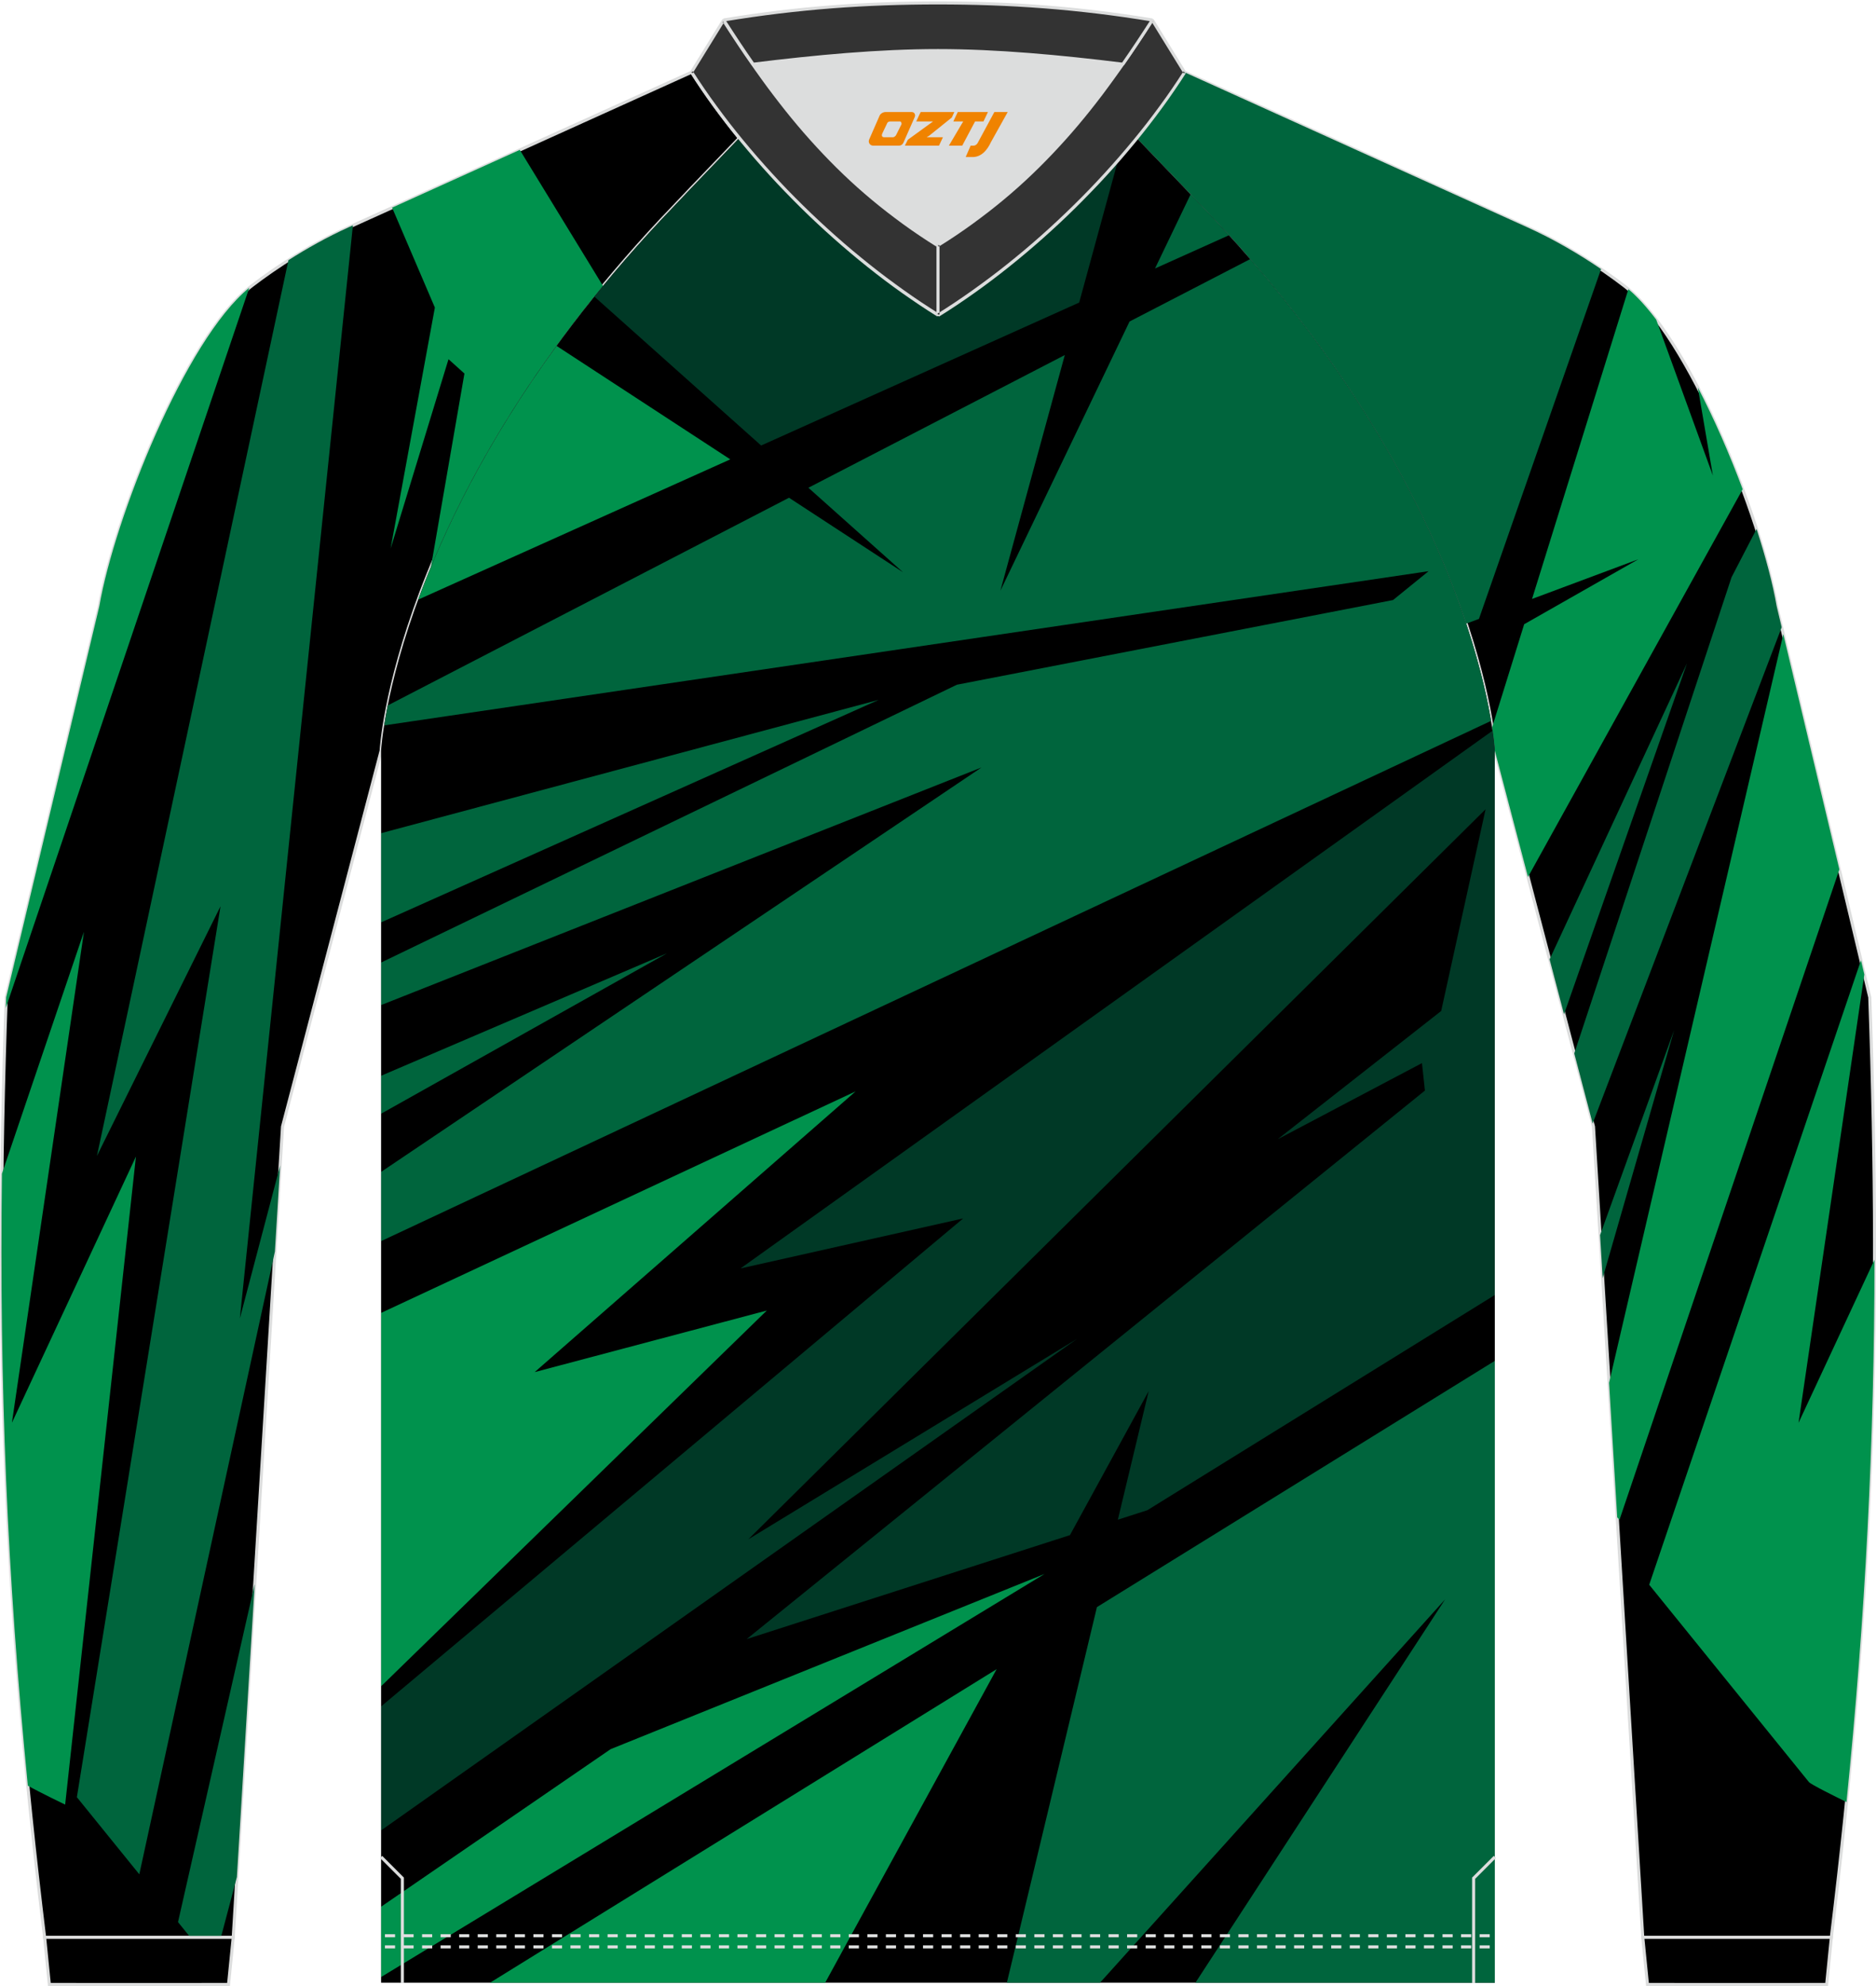 <?xml version="1.0" encoding="utf-8"?>
<!-- Generator: Adobe Illustrator 22.0.0, SVG Export Plug-In . SVG Version: 6.00 Build 0)  -->
<svg xmlns="http://www.w3.org/2000/svg" xmlns:xlink="http://www.w3.org/1999/xlink" version="1.1" id="图层_1" x="0px" y="0px" width="379.5px" height="401.5px" viewBox="0 0 379.5 401.5" enable-background="new 0 0 379.5 401.5" xml:space="preserve">
<g>
	<path fill-rule="evenodd" clip-rule="evenodd" stroke="#DCDDDD" stroke-width="0.617" stroke-miterlimit="22.926" d="   M229.95,27.92c7.01,7.27,13.64,14.23,15.79,16.52c54.03,57.62,56.66,107.31,56.66,107.31l19.95,76.01l9.97,163.93h38.14   c8.23-67.36,10.21-121.42,7.78-190.06l-18.85-79.1c-3.08-17.85-17.7-54.67-30.79-64.71c-4.92-3.78-12.03-8.42-19.65-11.86   L239.62,14.6C236.76,19.09,233.5,23.56,229.95,27.92z"/>
	<polygon fill-rule="evenodd" clip-rule="evenodd" fill="#00653D" points="324.21,258.4 338.66,208.27 323.68,249.7  "/>
	<polygon fill-rule="evenodd" clip-rule="evenodd" fill="#00653D" points="341.26,134.12 313.47,193.95 316.39,205.06  "/>
	<path fill-rule="evenodd" clip-rule="evenodd" fill="#00653D" d="M323.88,54.4l-24.7,70.72l-2.59,0.97   c-6.63-19.95-20.78-49.57-50.85-81.64c-2.14-2.29-8.78-9.25-15.79-16.52c3.55-4.36,6.81-8.83,9.67-13.32l69.34,31.34   C314.4,48.4,319.57,51.47,323.88,54.4z"/>
	<polygon fill-rule="evenodd" clip-rule="evenodd" fill="#00924D" points="360.75,128.21 325.5,279.56 327.15,306.77 327.61,307.26    372.09,175.77  "/>
	<path fill-rule="evenodd" clip-rule="evenodd" fill="#00653D" d="M355.34,106.94l-5.06,9.76l-31.82,96.27l3.72,14.17l38.24-100.33   l-1.02-4.28C358.66,118.21,357.24,112.81,355.34,106.94z"/>
	<path fill-rule="evenodd" clip-rule="evenodd" fill="#00924D" d="M309.1,177.3l43.43-78.39c-2.59-6.94-5.7-14.11-9.07-20.58   l3.04,17.81l-11.46-31.52c-1.88-2.48-3.76-4.58-5.63-6.16l-19.49,62.63l21.5-8.02l-23.09,13.13l-6.5,20.88   c0.46,3.02,0.55,4.65,0.55,4.65L309.1,177.3z"/>
	<path fill-rule="evenodd" clip-rule="evenodd" fill="#00924D" d="M333.62,320.39l42.84-126.25l0.68,2.87l-13.31,90.64l15.37-32.98   c-0.05,37.09-1.82,71.73-5.67,109.65c-2.23-1.09-7.21-3.55-7.61-4.05C365.41,359.63,333.62,320.39,333.62,320.39z"/>
	<path fill-rule="evenodd" clip-rule="evenodd" stroke="#DCDDDD" stroke-width="0.617" stroke-miterlimit="22.926" d="   M149.55,27.92c-7.01,7.27-13.64,14.23-15.79,16.52c-54.03,57.62-56.66,107.31-56.66,107.31l-19.95,76.01l-9.97,163.93H9.03   C0.8,324.32-1.17,270.26,1.26,201.62l18.85-79.1c3.08-17.85,17.7-54.67,30.79-64.71c4.92-3.78,12.03-8.42,19.65-11.86l69.34-31.34   C142.74,19.09,146,23.56,149.55,27.92z"/>
	<polygon fill-rule="evenodd" clip-rule="evenodd" fill="#00653D" points="51.47,320.47 36.01,388.59 38.51,391.68 44.69,391.68    47.92,379.49 51.52,320.33  "/>
	<path fill-rule="evenodd" clip-rule="evenodd" fill="#00924D" d="M79.32,41.98l8.65,20.2l-8.95,48.71l11.71-38.27l3.22,2.9   l-6.79,39.17c6.52-15.81,17.23-35.53,34.83-56.87L105.15,30.3L79.32,41.98z"/>
	<path fill-rule="evenodd" clip-rule="evenodd" fill="#00653D" d="M58.35,52.6L19.61,233.69l25-50.47L15.55,363.34l12.63,15.59   l27.43-125.9l1.06-17.39l-8.15,30.9L71.39,45.56l-0.85,0.38C66.21,47.9,62.04,50.25,58.35,52.6z"/>
	<path fill-rule="evenodd" clip-rule="evenodd" fill="#00924D" d="M1.18,203.77l49.25-145.6c-12.97,10.54-27.28,46.7-30.33,64.34   l-18.85,79.1L1.18,203.77z"/>
	<path fill-rule="evenodd" clip-rule="evenodd" fill="#00924D" d="M0.39,237.29l16.59-48.9L2.41,287.64l25.09-53.82L13.18,364.84   c0,0-5.18-2.49-7.55-3.83C1.43,318.54-0.14,280.03,0.39,237.29z"/>
	<path fill-rule="evenodd" clip-rule="evenodd" stroke="#DCDDDD" stroke-width="0.617" stroke-miterlimit="22.926" d="   M47.18,391.68l-0.95,9.51c-12.08,0.03-24.17,0.03-36.25,0l-0.95-9.51C21.75,391.68,34.47,391.68,47.18,391.68z"/>
	<path fill-rule="evenodd" clip-rule="evenodd" stroke="#DCDDDD" stroke-width="0.617" stroke-miterlimit="22.926" d="   M332.32,391.68l0.95,9.51c12.08,0.03,24.17,0.03,36.25,0l0.95-9.51C357.75,391.68,345.04,391.68,332.32,391.68z"/>
	<path fill-rule="evenodd" clip-rule="evenodd" d="M302.39,400.84v-249.1c0,0-2.63-49.69-56.66-107.31   c-2.14-2.29-8.78-9.25-15.79-16.52c-11.34,13.92-25.73,26.78-40.2,35.79c-14.47-9.01-28.86-21.86-40.2-35.79   c-7.01,7.27-13.64,14.23-15.79,16.52c-54.03,57.62-56.66,107.31-56.66,107.31v249.1h112.64H302.39z"/>
	<polygon fill-rule="evenodd" clip-rule="evenodd" fill="#00653D" points="77.11,225.15 134.91,192.74 77.11,217.48  "/>
	<polygon fill-rule="evenodd" clip-rule="evenodd" fill="#00653D" points="177.75,141.49 77.11,168.44 77.11,186.47  "/>
	<polygon fill-rule="evenodd" clip-rule="evenodd" fill="#00653D" points="222.53,400.84 292.33,323.35 241.83,400.84    302.39,400.84 302.39,275.12 221.9,324.91 206.65,388.49 203.68,400.84  "/>
	<polygon fill-rule="evenodd" clip-rule="evenodd" fill="#00924D" points="166.93,400.84 172.93,389.86 201.61,337.46 112.94,392.3    99.14,400.84  "/>
	<polygon fill-rule="evenodd" clip-rule="evenodd" fill="#00924D" points="123.52,353.63 77.11,385.47 77.11,399.69 211.3,318.21     "/>
	<path fill-rule="evenodd" clip-rule="evenodd" fill="#00924D" d="M147.73,92.87l-63.12,28.35c5.11-13.92,13.67-31.67,27.98-51.29   L147.73,92.87z"/>
	<path fill-rule="evenodd" clip-rule="evenodd" fill="#00653D" d="M248.61,47.56l-14.96,6.72l7.2-14.99   c2.24,2.34,3.97,4.18,4.89,5.15C246.71,45.48,247.67,46.52,248.61,47.56z"/>
	<path fill-rule="evenodd" clip-rule="evenodd" fill="#003926" d="M226.18,32.38l-7.87,28.79l-64.34,28.9l-33.73-30.1   c4.11-5.09,8.6-10.27,13.53-15.53c2.14-2.29,8.78-9.25,15.79-16.52c11.34,13.92,25.73,26.78,40.2,35.79   C202.66,55.67,215.51,44.57,226.18,32.38z"/>
	<path fill-rule="evenodd" clip-rule="evenodd" fill="#003926" d="M301.94,147.72L149.8,256.44l45.04-10.11L77.11,344.97v25.07   l140.75-99.35l-66.48,40.51l149.14-147.59l-8.98,40.78l-33.09,25.94l29.2-15.4l0.6,5.55L151.04,331.38l65.4-21.02l15.93-29.12   l-6.24,26l5.97-1.92l70.28-43.5V151.74C302.39,151.74,302.32,150.33,301.94,147.72z"/>
	<path fill-rule="evenodd" clip-rule="evenodd" fill="#00653D" d="M77.73,146.65l211.26-31.17l-7.19,5.83l-88.23,17.12L77.11,194.59   v8.6l121.44-48.03L77.11,236.91v14l224.52-105.17c-2.37-14.01-11.83-50.93-48.72-93.36L228.5,65l-26.13,54.43l13.03-47.65   l-51.87,26.83l19.14,17.08l-23.06-15.06l-81.17,41.99C78.15,144.15,77.91,145.49,77.73,146.65z"/>
	<polygon fill-rule="evenodd" clip-rule="evenodd" fill="#00924D" points="77.11,265.42 173.09,220.64 108.16,277.4 155.12,264.95    77.11,340.9  "/>
	<g>
		<g>
			<path fill-rule="evenodd" clip-rule="evenodd" fill="#DCDDDD" d="M79.92,393.29v0.62h-2.05v-0.62H79.92L79.92,393.29z      M83.67,393.29v0.62h-2.05v-0.62H83.67L83.67,393.29z M87.43,393.29v0.62h-2.05v-0.62H87.43L87.43,393.29z M91.18,393.29v0.62     h-2.05v-0.62H91.18L91.18,393.29z M94.93,393.29v0.62h-2.05v-0.62H94.93L94.93,393.29z M98.69,393.29v0.62h-2.05v-0.62H98.69     L98.69,393.29z M102.44,393.29v0.62h-2.05v-0.62H102.44L102.44,393.29z M106.19,393.29v0.62h-0.35h-1.7v-0.62h1.7H106.19     L106.19,393.29z M109.95,393.29v0.62h-2.05v-0.62H109.95L109.95,393.29z M113.7,393.29v0.62h-0.86h-1.18v-0.62h1.18H113.7     L113.7,393.29z M117.45,393.29v0.62h-2.05v-0.62H117.45L117.45,393.29z M121.21,393.29v0.62h-1.38h-0.67v-0.62h0.67H121.21     L121.21,393.29z M124.96,393.29v0.62h-2.05v-0.62H124.96L124.96,393.29z M128.71,393.29v0.62h-1.89h-0.15v-0.62h0.15H128.71     L128.71,393.29z M132.47,393.29v0.62h-2.05v-0.62H132.47L132.47,393.29z M136.22,393.29v0.62h-2.05v-0.62H136.22L136.22,393.29z      M139.97,393.29v0.62h-2.05v-0.62H139.97L139.97,393.29z M143.73,393.29v0.62h-2.05v-0.62H143.73L143.73,393.29z M147.48,393.29     v0.62h-2.05v-0.62H147.48L147.48,393.29z M151.23,393.29v0.62h-2.05v-0.62H151.23L151.23,393.29z M154.99,393.29v0.62h-0.2h-1.85     v-0.62h1.85H154.99L154.99,393.29z M158.74,393.29v0.62h-2.05v-0.62H158.74L158.74,393.29z M162.49,393.29v0.62h-0.71h-1.34     v-0.62h1.34H162.49L162.49,393.29z M166.25,393.29v0.62h-2.05v-0.62H166.25L166.25,393.29z M170,393.29v0.62h-1.23h-0.82v-0.62     h0.82H170L170,393.29z M173.75,393.29v0.62h-2.05v-0.62H173.75L173.75,393.29z M177.51,393.29v0.62h-1.74h-0.31v-0.62h0.31     H177.51L177.51,393.29z M181.26,393.29v0.62h-2.05v-0.62H181.26L181.26,393.29z M185.01,393.29v0.62h-2.05v-0.62H185.01     L185.01,393.29z M188.77,393.29v0.62h-2.05v-0.62H188.77L188.77,393.29z M192.52,393.29v0.62h-2.05v-0.62H192.52L192.52,393.29z      M196.27,393.29v0.62h-2.05v-0.62H196.27L196.27,393.29z M200.03,393.29v0.62h-2.05v-0.62H200.03L200.03,393.29z M203.78,393.29     v0.62h-0.04h-2v-0.62h2H203.78L203.78,393.29z M207.53,393.29v0.62h-2.05v-0.62H207.53L207.53,393.29z M211.29,393.29v0.62h-0.56     h-1.49v-0.62h1.49H211.29L211.29,393.29z M215.04,393.29v0.62h-2.05v-0.62H215.04L215.04,393.29z M218.79,393.29v0.62h-1.07     h-0.97v-0.62h0.97H218.79L218.79,393.29z M222.55,393.29v0.62h-2.05v-0.62H222.55L222.55,393.29z M226.3,393.29v0.62h-1.59h-0.46     v-0.62h0.46H226.3L226.3,393.29z M230.05,393.29v0.62H228v-0.62H230.05L230.05,393.29z M233.81,393.29v0.62h-2.05v-0.62H233.81     L233.81,393.29z M237.56,393.29v0.62h-2.05v-0.62H237.56L237.56,393.29z M241.31,393.29v0.62h-2.05v-0.62H241.31L241.31,393.29z      M245.07,393.29v0.62h-2.05v-0.62H245.07L245.07,393.29z M248.82,393.29v0.62h-2.05v-0.62H248.82L248.82,393.29z M252.57,393.29     v0.62h-2.05v-0.62H252.57L252.57,393.29z M256.33,393.29v0.62h-2.05v-0.62H256.33L256.33,393.29z M260.08,393.29v0.62h-0.41     h-1.64v-0.62h1.64H260.08L260.08,393.29z M263.83,393.29v0.62h-2.05v-0.62H263.83L263.83,393.29z M267.58,393.29v0.62h-0.92     h-1.13v-0.62h1.13H267.58L267.58,393.29z M271.34,393.29v0.62h-2.05v-0.62H271.34L271.34,393.29z M275.09,393.29v0.62h-1.43     h-0.61v-0.62h0.61H275.09L275.09,393.29z M278.84,393.29v0.62h-2.05v-0.62H278.84L278.84,393.29z M282.6,393.29v0.62h-1.95h-0.1     v-0.62h0.1H282.6L282.6,393.29z M286.35,393.29v0.62h-2.05v-0.62H286.35L286.35,393.29z M290.1,393.29v0.62h-2.05v-0.62H290.1     L290.1,393.29z M293.86,393.29v0.62h-2.05v-0.62H293.86L293.86,393.29z M297.61,393.29v0.62h-2.05v-0.62H297.61L297.61,393.29z      M301.36,393.29v0.62h-2.05v-0.62H301.36z"/>
		</g>
		<g>
			<path fill-rule="evenodd" clip-rule="evenodd" fill="#DCDDDD" d="M79.92,391.04v0.62h-2.05v-0.62H79.92L79.92,391.04z      M83.67,391.04v0.62h-2.05v-0.62H83.67L83.67,391.04z M87.43,391.04v0.62h-2.05v-0.62H87.43L87.43,391.04z M91.18,391.04v0.62     h-2.05v-0.62H91.18L91.18,391.04z M94.93,391.04v0.62h-2.05v-0.62H94.93L94.93,391.04z M98.69,391.04v0.62h-2.05v-0.62H98.69     L98.69,391.04z M102.44,391.04v0.62h-2.05v-0.62H102.44L102.44,391.04z M106.19,391.04v0.62h-0.35h-1.7v-0.62h1.7H106.19     L106.19,391.04z M109.95,391.04v0.62h-2.05v-0.62H109.95L109.95,391.04z M113.7,391.04v0.62h-0.86h-1.18v-0.62h1.18H113.7     L113.7,391.04z M117.45,391.04v0.62h-2.05v-0.62H117.45L117.45,391.04z M121.21,391.04v0.62h-1.38h-0.67v-0.62h0.67H121.21     L121.21,391.04z M124.96,391.04v0.62h-2.05v-0.62H124.96L124.96,391.04z M128.71,391.04v0.62h-1.89h-0.15v-0.62h0.15H128.71     L128.71,391.04z M132.47,391.04v0.62h-2.05v-0.62H132.47L132.47,391.04z M136.22,391.04v0.62h-2.05v-0.62H136.22L136.22,391.04z      M139.97,391.04v0.62h-2.05v-0.62H139.97L139.97,391.04z M143.73,391.04v0.62h-2.05v-0.62H143.73L143.73,391.04z M147.48,391.04     v0.62h-2.05v-0.62H147.48L147.48,391.04z M151.23,391.04v0.62h-2.05v-0.62H151.23L151.23,391.04z M154.99,391.04v0.62h-0.2h-1.85     v-0.62h1.85H154.99L154.99,391.04z M158.74,391.04v0.62h-2.05v-0.62H158.74L158.74,391.04z M162.49,391.04v0.62h-0.71h-1.34     v-0.62h1.34H162.49L162.49,391.04z M166.25,391.04v0.62h-2.05v-0.62H166.25L166.25,391.04z M170,391.04v0.62h-1.23h-0.82v-0.62     h0.82H170L170,391.04z M173.75,391.04v0.62h-2.05v-0.62H173.75L173.75,391.04z M177.51,391.04v0.62h-1.74h-0.31v-0.62h0.31     H177.51L177.51,391.04z M181.26,391.04v0.62h-2.05v-0.62H181.26L181.26,391.04z M185.01,391.04v0.62h-2.05v-0.62H185.01     L185.01,391.04z M188.77,391.04v0.62h-2.05v-0.62H188.77L188.77,391.04z M192.52,391.04v0.62h-2.05v-0.62H192.52L192.52,391.04z      M196.27,391.04v0.62h-2.05v-0.62H196.27L196.27,391.04z M200.03,391.04v0.62h-2.05v-0.62H200.03L200.03,391.04z M203.78,391.04     v0.62h-0.04h-2v-0.62h2H203.78L203.78,391.04z M207.53,391.04v0.62h-2.05v-0.62H207.53L207.53,391.04z M211.29,391.04v0.62h-0.56     h-1.49v-0.62h1.49H211.29L211.29,391.04z M215.04,391.04v0.62h-2.05v-0.62H215.04L215.04,391.04z M218.79,391.04v0.62h-1.07     h-0.97v-0.62h0.97H218.79L218.79,391.04z M222.55,391.04v0.62h-2.05v-0.62H222.55L222.55,391.04z M226.3,391.04v0.62h-1.59h-0.46     v-0.62h0.46H226.3L226.3,391.04z M230.05,391.04v0.62H228v-0.62H230.05L230.05,391.04z M233.81,391.04v0.62h-2.05v-0.62H233.81     L233.81,391.04z M237.56,391.04v0.62h-2.05v-0.62H237.56L237.56,391.04z M241.31,391.04v0.62h-2.05v-0.62H241.31L241.31,391.04z      M245.07,391.04v0.62h-2.05v-0.62H245.07L245.07,391.04z M248.82,391.04v0.62h-2.05v-0.62H248.82L248.82,391.04z M252.57,391.04     v0.62h-2.05v-0.62H252.57L252.57,391.04z M256.33,391.04v0.62h-2.05v-0.62H256.33L256.33,391.04z M260.08,391.04v0.62h-0.41     h-1.64v-0.62h1.64H260.08L260.08,391.04z M263.83,391.04v0.62h-2.05v-0.62H263.83L263.83,391.04z M267.58,391.04v0.62h-0.92     h-1.13v-0.62h1.13H267.58L267.58,391.04z M271.34,391.04v0.62h-2.05v-0.62H271.34L271.34,391.04z M275.09,391.04v0.62h-1.43     h-0.61v-0.62h0.61H275.09L275.09,391.04z M278.84,391.04v0.62h-2.05v-0.62H278.84L278.84,391.04z M282.6,391.04v0.62h-1.95h-0.1     v-0.62h0.1H282.6L282.6,391.04z M286.35,391.04v0.62h-2.05v-0.62H286.35L286.35,391.04z M290.1,391.04v0.62h-2.05v-0.62H290.1     L290.1,391.04z M293.86,391.04v0.62h-2.05v-0.62H293.86L293.86,391.04z M297.61,391.04v0.62h-2.05v-0.62H297.61L297.61,391.04z      M301.36,391.04v0.62h-2.05v-0.62H301.36z"/>
		</g>
	</g>
	
		<polyline fill-rule="evenodd" clip-rule="evenodd" fill="none" stroke="#DCDDDD" stroke-width="0.617" stroke-miterlimit="22.926" points="   81.4,400.89 81.4,379.72 77.1,375.42  "/>
	
		<polyline fill-rule="evenodd" clip-rule="evenodd" fill="none" stroke="#DCDDDD" stroke-width="0.617" stroke-miterlimit="22.926" points="   298.1,400.89 298.1,379.72 302.4,375.42  "/>
	
		<path fill-rule="evenodd" clip-rule="evenodd" fill="#DCDDDD" stroke="#DCDDDD" stroke-width="0.617" stroke-miterlimit="22.926" d="   M189.75,49.63c15.89-9.89,27.13-21.97,37.39-36.65c-12.7-1.56-25.43-2.75-37.39-2.75c-11.97,0-24.7,1.19-37.39,2.75   C162.62,27.66,173.86,39.74,189.75,49.63z"/>
	<g>
		<path fill-rule="evenodd" clip-rule="evenodd" fill="#333333" d="M146.4,4.04l-6.52,10.57c12,18.8,30.86,37.28,49.87,49.1V49.63    C170.74,37.8,158.4,22.84,146.4,4.04z"/>
		<path fill-rule="evenodd" clip-rule="evenodd" fill="#DCDDDD" d="M139.62,14.44l6.52-10.57l0.53,0.32l-6.52,10.57l-0.52,0    L139.62,14.44L139.62,14.44z M189.44,63.71h0.62l-0.47,0.26l-1.79-1.13l-1.78-1.17l-1.78-1.21l-1.78-1.24l-1.77-1.27l-1.76-1.31    l-1.75-1.34l-1.74-1.37l-1.73-1.4l-1.72-1.43l-1.71-1.46l-1.69-1.48l-1.68-1.51l-1.66-1.53l-1.64-1.55l-1.62-1.58l-1.6-1.6    l-1.58-1.62l-1.56-1.63l-1.53-1.65l-1.51-1.67l-1.48-1.68l-1.45-1.7l-1.43-1.71l-1.39-1.72l-1.36-1.73l-1.33-1.74l-1.3-1.75    l-1.26-1.75l-1.22-1.76l-1.19-1.76l-1.15-1.77l0.52-0.33l1.14,1.76l1.18,1.75l1.22,1.75l1.26,1.74l1.29,1.74l1.32,1.73l1.36,1.72    l1.39,1.71l1.42,1.7l1.45,1.69l1.48,1.68l1.5,1.66l1.53,1.65l1.55,1.63l1.58,1.61l1.6,1.59l1.62,1.57l1.64,1.55l1.66,1.53    l1.67,1.5l1.69,1.48l1.7,1.45l1.72,1.42l1.73,1.4l1.74,1.37l1.75,1.33l1.76,1.3l1.76,1.27l1.77,1.24l1.77,1.2l1.78,1.16l1.78,1.13    L189.44,63.71L189.44,63.71z M190.06,49.63v14.08h-0.62V49.63l0.47-0.26L190.06,49.63L190.06,49.63z M146.66,4.2l-0.53-0.32    l0.52,0l1.12,1.75l1.13,1.73l1.13,1.7l1.14,1.68l1.14,1.66l1.15,1.64l1.16,1.62l1.17,1.59l1.18,1.57l1.19,1.55l1.21,1.53    l1.22,1.51l1.24,1.49l1.25,1.47l1.27,1.45l1.29,1.43l1.31,1.41l1.33,1.39l1.36,1.37l1.38,1.34l1.41,1.33l1.43,1.31l1.46,1.29    l1.49,1.27l1.52,1.25l1.55,1.23l1.58,1.21l1.61,1.19l1.65,1.17l1.68,1.15l1.72,1.13l1.76,1.12l-0.33,0.52l-1.77-1.12l-1.73-1.14    l-1.69-1.16l-1.66-1.18l-1.62-1.2l-1.59-1.21l-1.56-1.23l-1.53-1.25l-1.5-1.27l-1.47-1.29l-1.44-1.31l-1.41-1.33l-1.39-1.35    l-1.36-1.37l-1.34-1.39l-1.32-1.41l-1.3-1.43l-1.28-1.45l-1.26-1.47l-1.24-1.49l-1.23-1.52l-1.21-1.54l-1.2-1.56l-1.19-1.58    l-1.17-1.6l-1.16-1.62l-1.16-1.64l-1.15-1.66l-1.14-1.69l-1.14-1.71l-1.13-1.73l-1.13-1.75L146.66,4.2z"/>
	</g>
	<g>
		<path fill-rule="evenodd" clip-rule="evenodd" fill="#333333" d="M233.1,4.04l6.52,10.57c-12,18.8-30.86,37.28-49.87,49.1V49.63    C208.76,37.8,221.1,22.84,233.1,4.04z"/>
		<path fill-rule="evenodd" clip-rule="evenodd" fill="#DCDDDD" d="M239.88,14.44l0,0.33l-0.52,0L232.84,4.2l0.53-0.32L239.88,14.44    L239.88,14.44z M190.06,63.71l-0.47-0.26l1.78-1.13l1.77-1.16l1.77-1.2l1.77-1.24l1.76-1.27l1.76-1.3l1.75-1.33l1.74-1.37    l1.73-1.4l1.72-1.42l1.7-1.45l1.69-1.48l1.67-1.5l1.66-1.53l1.64-1.55l1.62-1.57l1.6-1.59l1.58-1.61l1.55-1.63l1.53-1.65l1.5-1.66    l1.48-1.68l1.45-1.69l1.42-1.7l1.39-1.71l1.36-1.72l1.32-1.73l1.29-1.74l1.26-1.74l1.22-1.75l1.18-1.75l1.14-1.76l0.52,0.33    l-1.15,1.77l-1.19,1.76l-1.22,1.76l-1.26,1.75l-1.3,1.75l-1.33,1.74l-1.36,1.73l-1.39,1.72l-1.43,1.71l-1.45,1.7l-1.48,1.68    l-1.51,1.67l-1.53,1.65l-1.56,1.63l-1.58,1.62l-1.6,1.6l-1.62,1.58l-1.64,1.55l-1.66,1.53l-1.68,1.51l-1.69,1.48l-1.71,1.46    l-1.72,1.43l-1.73,1.4l-1.74,1.37l-1.75,1.34l-1.76,1.31l-1.77,1.27l-1.77,1.24l-1.78,1.21l-1.78,1.17l-1.79,1.13l-0.47-0.26    H190.06L190.06,63.71z M189.44,49.63l0.15-0.26l0.47,0.26v14.08h-0.62V49.63L189.44,49.63z M232.84,4.2l0.52,0l-1.13,1.75    l-1.13,1.73l-1.14,1.71l-1.14,1.69l-1.15,1.66l-1.16,1.64l-1.16,1.62l-1.17,1.6L223,19.19l-1.2,1.56l-1.21,1.54l-1.23,1.52    l-1.24,1.49l-1.26,1.47l-1.28,1.45l-1.3,1.43l-1.32,1.41l-1.34,1.39l-1.36,1.37l-1.39,1.35l-1.41,1.33l-1.44,1.31l-1.47,1.29    l-1.5,1.27l-1.53,1.25l-1.56,1.23l-1.59,1.21l-1.62,1.2l-1.66,1.18l-1.69,1.16l-1.73,1.14l-1.77,1.12l-0.33-0.52l1.76-1.12    l1.72-1.13l1.68-1.15l1.65-1.17l1.61-1.19l1.58-1.21l1.55-1.23l1.52-1.25l1.49-1.27l1.46-1.29l1.43-1.31l1.41-1.33l1.38-1.34    l1.36-1.37l1.33-1.39l1.31-1.41l1.29-1.43l1.27-1.45l1.25-1.47l1.24-1.49l1.22-1.51l1.21-1.53l1.19-1.55l1.18-1.57l1.17-1.59    l1.16-1.62l1.15-1.64l1.14-1.66l1.14-1.68l1.13-1.7l1.13-1.73l1.12-1.75l0.52,0L232.84,4.2z"/>
	</g>
	
		<path fill-rule="evenodd" clip-rule="evenodd" fill="#333333" stroke="#DCDDDD" stroke-width="0.617" stroke-linejoin="bevel" stroke-miterlimit="22.926" d="   M227.14,12.98c2.01-2.88,3.99-5.86,5.96-8.94c-15.12-2.5-28.9-3.45-43.35-3.45c-14.45,0-28.23,0.95-43.35,3.45   c1.97,3.08,3.94,6.06,5.96,8.94c12.7-1.56,25.43-2.75,37.39-2.75C201.72,10.23,214.44,11.42,227.14,12.98z"/>
	
</g>
<g>
	<path fill="#F08300" d="M201.15,22.65l-3.4,6.3c-0.2,0.3-0.5,0.5-0.8,0.5h-0.6l-1,2.3h1.2c2,0.1,3.2-1.5,3.9-3L203.85,22.65h-2.5L201.15,22.65z"/>
	<polygon fill="#F08300" points="193.95,22.65 ,199.85,22.65 ,198.95,24.55 ,197.25,24.55 ,194.65,29.45 ,191.95,29.45 ,194.85,24.55 ,192.85,24.55 ,193.75,22.65"/>
	<polygon fill="#F08300" points="187.95,27.75 ,187.45,27.75 ,187.95,27.45 ,192.55,23.75 ,193.05,22.65 ,186.25,22.65 ,185.95,23.25 ,185.35,24.55 ,188.15,24.55 ,188.75,24.55 ,183.65,28.25    ,183.05,29.45 ,189.65,29.45 ,189.95,29.45 ,190.75,27.75"/>
	<path fill="#F08300" d="M184.45,22.65H179.15C178.65,22.65,178.15,22.95,177.95,23.35L175.85,28.15C175.55,28.75,175.95,29.45,176.65,29.45h5.2c0.4,0,0.7-0.2,0.9-0.6L185.05,23.65C185.25,23.15,184.95,22.65,184.45,22.65z M182.35,25.15L181.25,27.35C181.05,27.65,180.75,27.75,180.65,27.75l-1.8,0C178.65,27.75,178.25,27.65,178.45,27.05l1-2.1c0.1-0.3,0.4-0.4,0.7-0.4h1.9   C182.25,24.55,182.45,24.85,182.35,25.15z"/>
</g>
</svg>